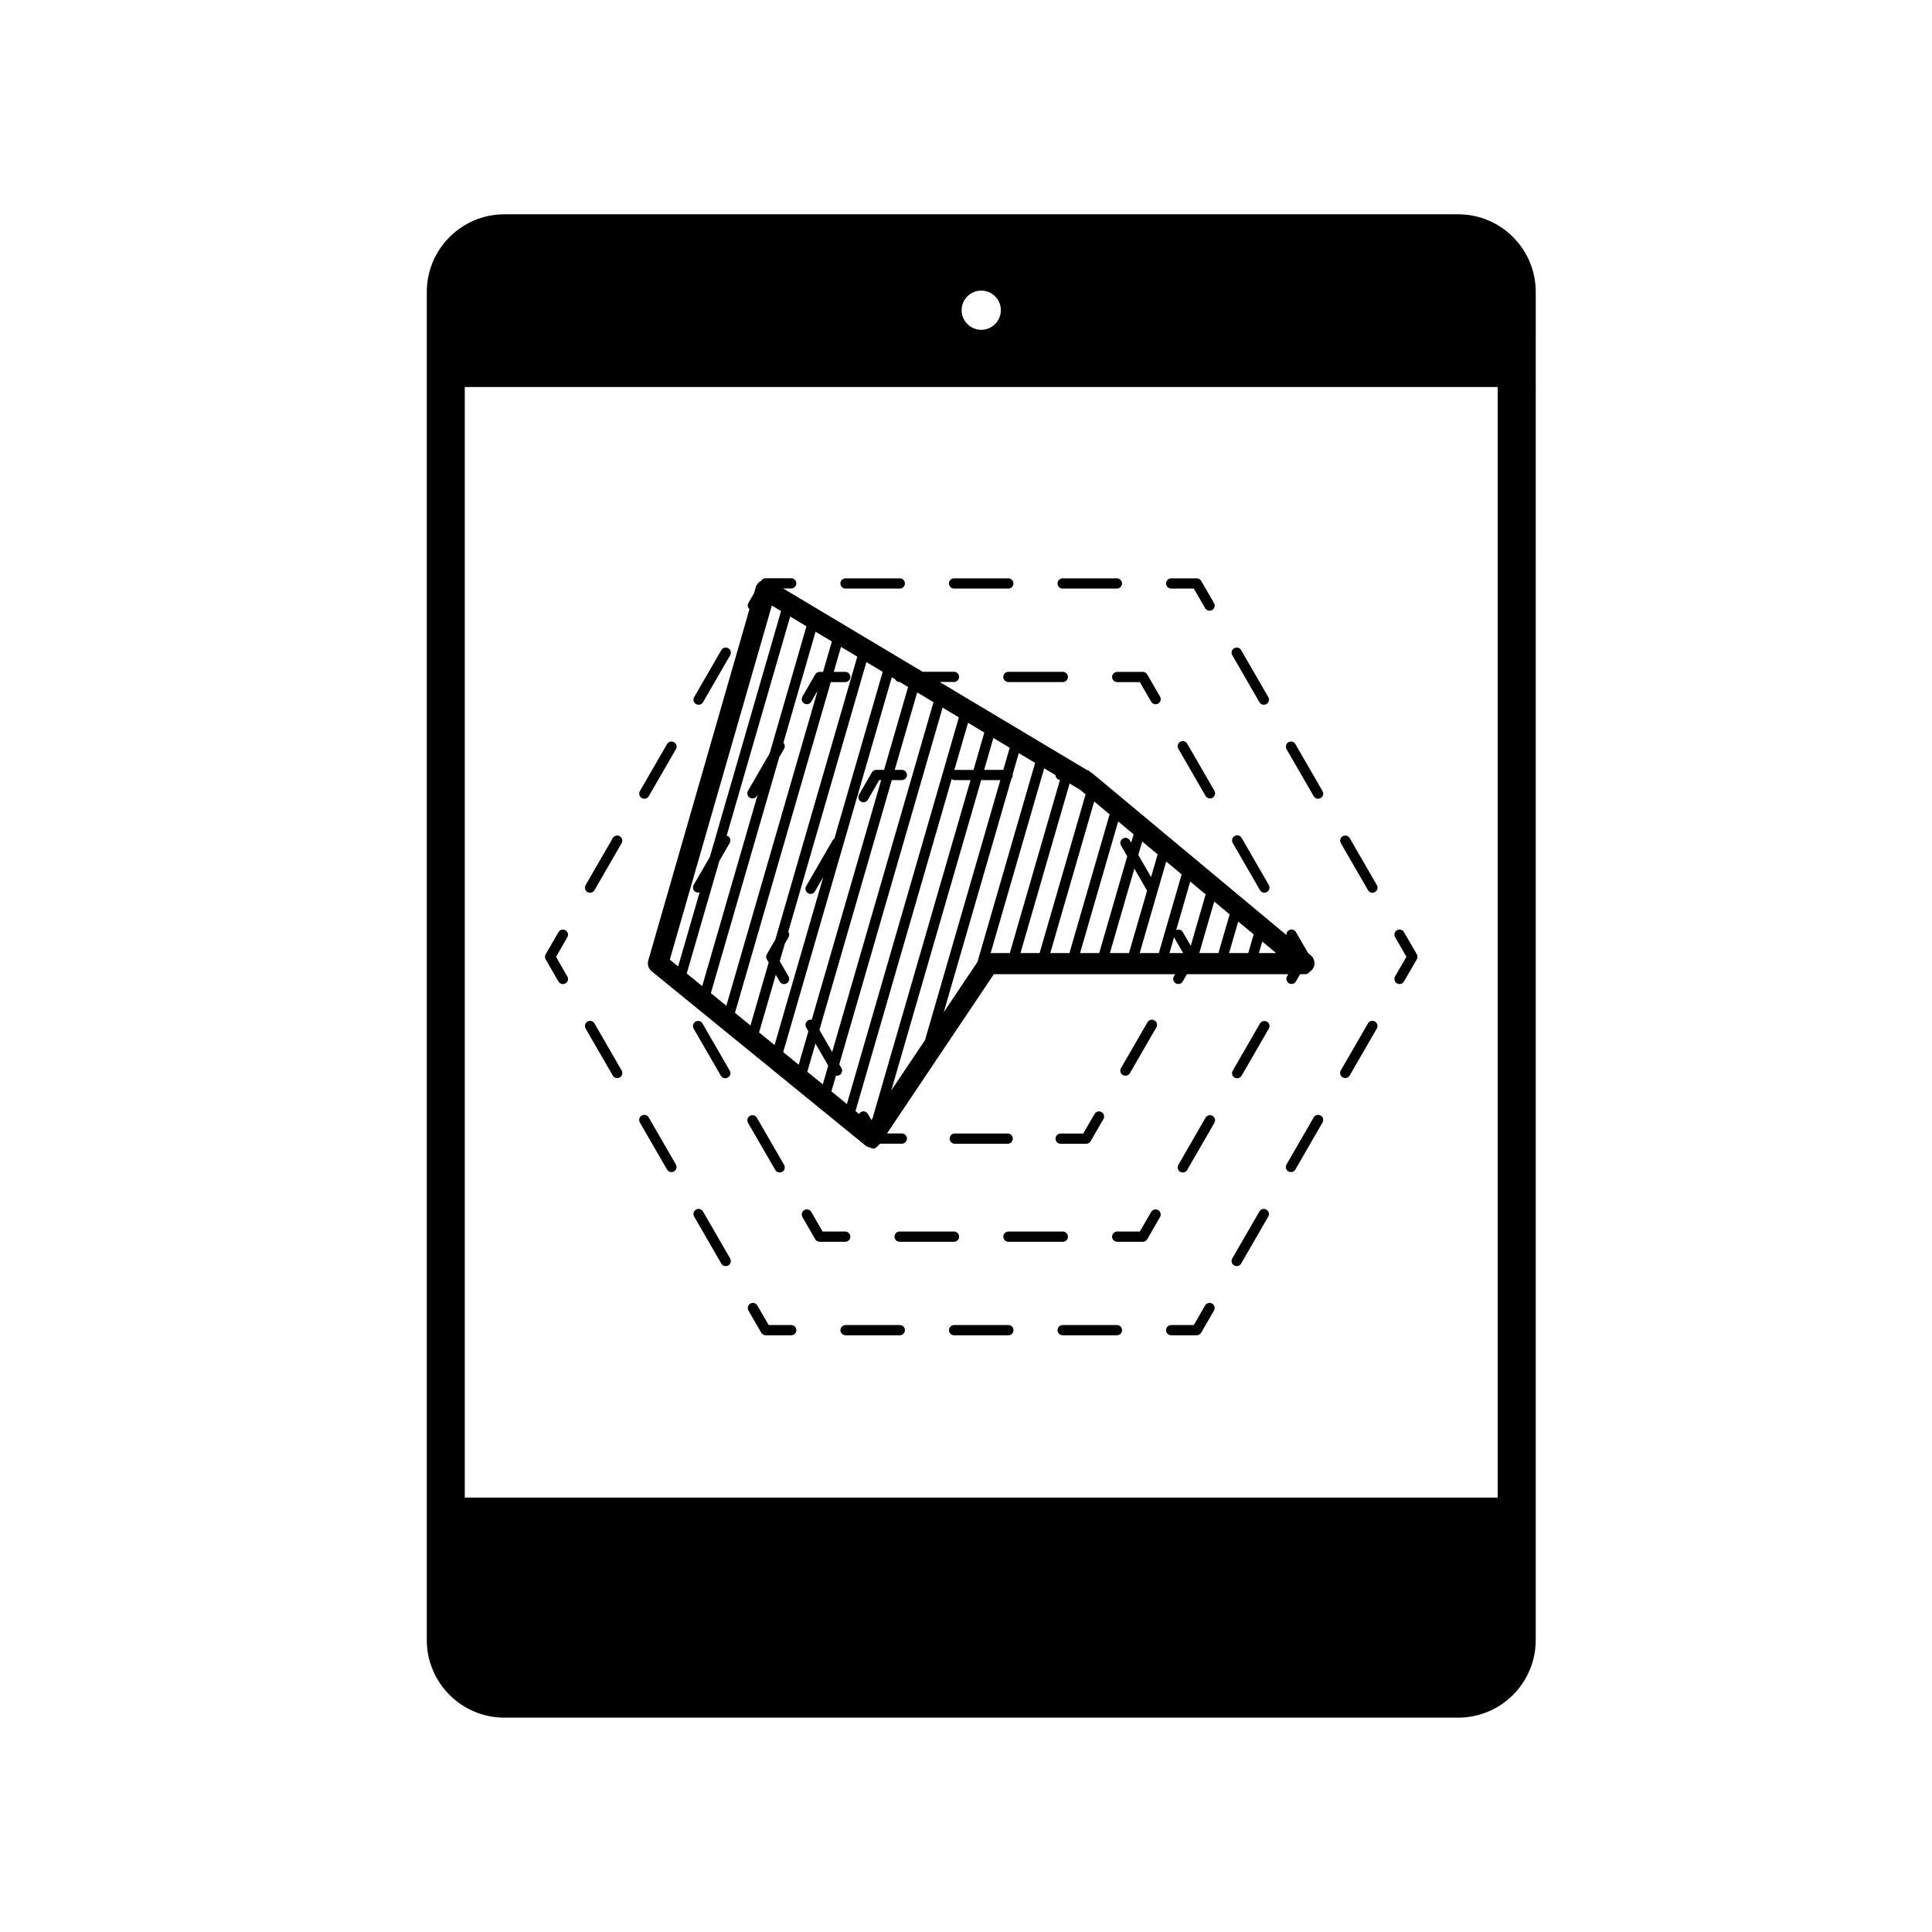 <?xml version="1.0" encoding="UTF-8"?>
<!-- Uploaded to: ICON Repo, www.iconrepo.com, Generator: ICON Repo Mixer Tools -->
<svg fill="#000000" width="800px" height="800px" version="1.1" viewBox="144 144 512 512" xmlns="http://www.w3.org/2000/svg">
 <g>
  <path d="m530.43 200.79h-252.77c-11.336 0-20.555 9.227-20.555 20.559v357.29c0 11.336 9.219 20.555 20.555 20.555h252.77c11.336 0 20.555-9.219 20.555-20.555l0.004-357.29c0-11.336-9.219-20.559-20.555-20.559zm-126.39 20.219c2.871 0 5.195 2.328 5.195 5.195 0 2.867-2.324 5.195-5.195 5.195-2.863 0-5.195-2.328-5.195-5.195 0-2.871 2.328-5.195 5.195-5.195zm136.86 319.86h-273.73v-294.31h273.73z"/>
  <path d="m353.69 495.15h-5.992l-3.004-5.188c-0.367-0.648-1.199-0.875-1.848-0.5-0.648 0.371-0.871 1.199-0.5 1.848l3.391 5.871c0.242 0.418 0.691 0.68 1.168 0.68h6.781c0.746 0 1.359-0.605 1.359-1.355s-0.609-1.355-1.355-1.355z"/>
  <path d="m330.3 465.05c-0.371-0.648-1.203-0.875-1.848-0.5-0.648 0.371-0.871 1.203-0.5 1.848l7.195 12.461c0.25 0.438 0.711 0.68 1.176 0.68 0.227 0 0.465-0.059 0.68-0.18 0.645-0.371 0.867-1.199 0.492-1.848z"/>
  <path d="m306.39 429.03c0.25 0.438 0.711 0.68 1.168 0.68 0.23 0 0.469-0.059 0.68-0.18 0.648-0.371 0.871-1.199 0.5-1.848l-7.195-12.461c-0.367-0.648-1.203-0.871-1.848-0.5-0.648 0.371-0.871 1.203-0.5 1.855z"/>
  <path d="m320.77 453.94c0.246 0.434 0.711 0.68 1.168 0.68 0.23 0 0.465-0.059 0.68-0.18 0.648-0.371 0.871-1.203 0.492-1.848l-7.195-12.461c-0.371-0.656-1.199-0.875-1.848-0.5-0.648 0.371-0.871 1.199-0.492 1.848z"/>
  <path d="m292 404.11c0.25 0.434 0.711 0.68 1.176 0.68 0.23 0 0.465-0.059 0.68-0.18 0.645-0.371 0.871-1.199 0.492-1.848l-2.996-5.188 2.996-5.195c0.379-0.648 0.152-1.477-0.492-1.848-0.648-0.371-1.48-0.152-1.855 0.5l-3.387 5.871c-0.246 0.418-0.246 0.938 0 1.355z"/>
  <path d="m300.37 380.59c0.469 0 0.926-0.242 1.168-0.68l7.199-12.453c0.371-0.648 0.152-1.48-0.5-1.855-0.645-0.371-1.48-0.145-1.848 0.5l-7.195 12.461c-0.379 0.648-0.156 1.477 0.492 1.848 0.219 0.125 0.449 0.18 0.684 0.18z"/>
  <path d="m314.75 355.68c0.469 0 0.926-0.246 1.176-0.68l7.195-12.461c0.379-0.648 0.152-1.477-0.5-1.848-0.645-0.371-1.477-0.145-1.848 0.5l-7.195 12.457c-0.371 0.645-0.152 1.477 0.5 1.848 0.207 0.121 0.445 0.184 0.672 0.184z"/>
  <path d="m329.14 330.77c0.469 0 0.926-0.242 1.168-0.68l7.199-12.453c0.371-0.648 0.152-1.48-0.5-1.855-0.648-0.371-1.48-0.145-1.848 0.5l-7.195 12.461c-0.379 0.648-0.156 1.477 0.492 1.848 0.223 0.117 0.453 0.18 0.684 0.18z"/>
  <path d="m425.61 299.98h14.379c0.746 0 1.359-0.605 1.359-1.355s-0.609-1.359-1.359-1.359h-14.379c-0.75 0-1.359 0.605-1.359 1.359-0.004 0.75 0.609 1.355 1.359 1.355z"/>
  <path d="m368.07 299.98h14.379c0.75 0 1.359-0.605 1.359-1.355s-0.605-1.359-1.359-1.359h-14.379c-0.746 0-1.359 0.605-1.359 1.359 0.008 0.75 0.617 1.355 1.359 1.355z"/>
  <path d="m396.84 299.98h14.379c0.746 0 1.355-0.605 1.355-1.355s-0.605-1.359-1.355-1.359h-14.379c-0.75 0-1.359 0.605-1.359 1.359 0 0.75 0.609 1.355 1.359 1.355z"/>
  <path d="m454.38 299.98h5.996l2.996 5.188c0.25 0.434 0.711 0.68 1.176 0.68 0.23 0 0.465-0.059 0.676-0.18 0.648-0.371 0.875-1.199 0.5-1.848l-3.391-5.871c-0.242-0.418-0.691-0.68-1.168-0.68h-6.781c-0.746 0-1.355 0.605-1.355 1.359-0.004 0.746 0.605 1.352 1.352 1.352z"/>
  <path d="m477.76 330.09c0.25 0.434 0.711 0.68 1.176 0.68 0.23 0 0.465-0.059 0.68-0.18 0.645-0.371 0.871-1.203 0.492-1.855l-7.195-12.453c-0.371-0.656-1.199-0.871-1.848-0.5-0.648 0.371-0.871 1.199-0.5 1.848z"/>
  <path d="m506.54 379.92c0.246 0.434 0.707 0.68 1.168 0.68 0.23 0 0.465-0.059 0.68-0.188 0.648-0.367 0.871-1.199 0.492-1.848l-7.195-12.461c-0.367-0.648-1.199-0.867-1.848-0.492-0.648 0.371-0.871 1.199-0.492 1.848z"/>
  <path d="m492.14 355c0.25 0.434 0.711 0.68 1.168 0.68 0.23 0 0.469-0.059 0.68-0.18 0.648-0.371 0.871-1.203 0.5-1.848l-7.195-12.461c-0.371-0.648-1.203-0.875-1.848-0.5-0.648 0.371-0.871 1.199-0.5 1.848z"/>
  <path d="m514.22 404.61c0.211 0.121 0.449 0.18 0.68 0.18 0.465 0 0.922-0.246 1.168-0.68l3.391-5.871c0.242-0.418 0.242-0.938 0-1.355l-3.391-5.871c-0.371-0.648-1.203-0.875-1.848-0.5-0.648 0.371-0.871 1.199-0.5 1.848l2.996 5.195-2.996 5.188c-0.375 0.668-0.152 1.492 0.5 1.867z"/>
  <path d="m492.14 440.13-7.195 12.461c-0.379 0.645-0.156 1.477 0.492 1.848 0.215 0.121 0.449 0.18 0.68 0.18 0.465 0 0.926-0.246 1.168-0.68l7.195-12.461c0.379-0.648 0.156-1.477-0.492-1.848-0.648-0.371-1.48-0.152-1.848 0.5z"/>
  <path d="m500.51 429.7c0.465 0 0.922-0.246 1.168-0.68l7.195-12.461c0.371-0.648 0.152-1.477-0.5-1.848-0.645-0.371-1.48-0.152-1.848 0.5l-7.195 12.453c-0.371 0.648-0.152 1.48 0.5 1.855 0.211 0.125 0.449 0.18 0.68 0.18z"/>
  <path d="m477.76 465.04-7.195 12.461c-0.371 0.648-0.152 1.48 0.492 1.848 0.215 0.125 0.453 0.188 0.68 0.188 0.469 0 0.926-0.246 1.176-0.68l7.191-12.453c0.371-0.648 0.152-1.477-0.5-1.848-0.645-0.387-1.473-0.16-1.844 0.484z"/>
  <path d="m463.37 489.96-2.996 5.188h-5.996c-0.746 0-1.355 0.605-1.355 1.359 0 0.746 0.605 1.355 1.355 1.355h6.781c0.484 0 0.934-0.262 1.168-0.68l3.391-5.871c0.379-0.648 0.152-1.477-0.5-1.848-0.641-0.367-1.473-0.148-1.848 0.496z"/>
  <path d="m382.46 495.15h-14.383c-0.746 0-1.355 0.605-1.355 1.359 0 0.746 0.605 1.355 1.355 1.355h14.383c0.746 0 1.355-0.605 1.355-1.355-0.004-0.754-0.609-1.359-1.355-1.359z"/>
  <path d="m411.23 495.15h-14.379c-0.75 0-1.359 0.605-1.359 1.359 0 0.746 0.605 1.355 1.359 1.355h14.379c0.746 0 1.355-0.605 1.355-1.355-0.004-0.754-0.609-1.359-1.355-1.359z"/>
  <path d="m440 495.15h-14.383c-0.746 0-1.355 0.605-1.355 1.359 0 0.746 0.605 1.355 1.355 1.355h14.383c0.746 0 1.355-0.605 1.355-1.355 0-0.754-0.605-1.359-1.355-1.359z"/>
  <path d="m369.35 471.73c0-0.75-0.609-1.359-1.359-1.359h-5.992l-3.004-5.188c-0.371-0.648-1.203-0.875-1.848-0.5-0.648 0.371-0.871 1.203-0.5 1.848l3.391 5.871c0.242 0.422 0.691 0.68 1.168 0.68h6.781c0.754 0.004 1.363-0.602 1.363-1.352z"/>
  <path d="m349.45 454.05c0.246 0.434 0.707 0.676 1.168 0.676 0.23 0 0.465-0.055 0.68-0.18 0.648-0.371 0.871-1.199 0.492-1.848l-7.211-12.484c-0.371-0.648-1.203-0.875-1.848-0.5-0.648 0.371-0.871 1.203-0.5 1.848z"/>
  <path d="m336.21 429.75c0.23 0 0.465-0.055 0.68-0.18 0.645-0.367 0.871-1.199 0.492-1.848l-7.211-12.484c-0.371-0.648-1.203-0.875-1.848-0.5-0.648 0.371-0.871 1.203-0.5 1.855l7.211 12.484c0.246 0.43 0.707 0.672 1.176 0.672z"/>
  <path d="m411.24 322.04c-0.746 0-1.355 0.609-1.355 1.359s0.605 1.355 1.355 1.355h14.418c0.746 0 1.355-0.605 1.355-1.355s-0.605-1.359-1.355-1.359z"/>
  <path d="m438.72 323.41c0 0.746 0.609 1.355 1.359 1.355h5.992l3.004 5.188c0.25 0.438 0.707 0.68 1.168 0.68 0.23 0 0.469-0.059 0.68-0.18 0.648-0.371 0.871-1.199 0.5-1.848l-3.391-5.871c-0.242-0.418-0.691-0.68-1.176-0.68h-6.777c-0.75-0.008-1.359 0.602-1.359 1.355z"/>
  <path d="m458.62 341.08c-0.371-0.648-1.203-0.871-1.848-0.492-0.648 0.371-0.871 1.199-0.492 1.848l7.203 12.484c0.25 0.434 0.711 0.68 1.176 0.68 0.23 0 0.465-0.059 0.676-0.18 0.648-0.371 0.875-1.203 0.5-1.855z"/>
  <path d="m473.04 366.05c-0.371-0.648-1.203-0.871-1.848-0.492-0.648 0.367-0.871 1.199-0.5 1.848l7.211 12.484c0.25 0.434 0.711 0.68 1.176 0.68 0.23 0 0.465-0.059 0.68-0.18 0.645-0.371 0.871-1.203 0.492-1.855z"/>
  <path d="m315.8 398.54c-0.309 1.043 0.051 2.168 0.891 2.852l56.664 46.184c0.363 0.301 0.801 0.453 1.258 0.527 0.23 0.168 0.504 0.266 0.785 0.266 0.066 0 0.133-0.004 0.203-0.016 0.371-0.059 0.711-0.266 0.922-0.586l0.035-0.047c0.25-0.168 0.465-0.387 0.645-0.629h5.789c0.75 0 1.359-0.609 1.359-1.359s-0.605-1.355-1.359-1.355h-3.93l28.312-42.199h48.047l-0.324 0.559c-0.379 0.648-0.156 1.477 0.492 1.848 0.215 0.125 0.449 0.188 0.68 0.188 0.469 0 0.926-0.246 1.168-0.68l1.113-1.918h26.859l-0.324 0.559c-0.371 0.648-0.152 1.477 0.5 1.848 0.215 0.125 0.449 0.188 0.68 0.188 0.465 0 0.922-0.246 1.168-0.68l1.113-1.918h1.438c0.438 0 0.785-0.258 1.043-0.59 0.523-0.316 0.953-0.781 1.176-1.387 0.387-1.074 0.066-2.277-0.816-3.008l-0.727-0.605-3.231-5.586c-0.367-0.648-1.199-0.871-1.848-0.492-0.473 0.273-0.715 0.781-0.664 1.293l-51.344-42.789c-0.105-0.09-0.227-0.172-0.348-0.242l-0.336-0.207c-0.207-0.266-0.492-0.434-0.828-0.492l-39.039-23.332h3.789c0.746 0 1.359-0.605 1.359-1.355s-0.609-1.359-1.359-1.359h-8.324l-36.93-22.066h2.117c0.746 0 1.359-0.605 1.359-1.355s-0.609-1.359-1.359-1.359h-6.781c-0.484 0-0.934 0.262-1.168 0.68l-0.004 0.012c-0.68 0.332-1.215 0.91-1.426 1.641l-0.473 1.648-1.484 2.57c-0.316 0.555-0.18 1.223 0.273 1.648zm46.25 32.828-4.102-3.344 2.16-7.473 3.379 5.856zm13.188 8.984-0.309 0.457-0.938-1.613c-0.367-0.648-1.199-0.871-1.848-0.492-0.215 0.121-0.363 0.309-0.48 0.516l-0.945-0.777 25.492-88c0.227 0.176 0.5 0.301 0.812 0.301h4.176l-5.719 19.73zm4.969-7.402 23.816-82.211h5.078l-19.961 68.902zm73.719-36.375 1.211-4.168 2.41 4.168zm24.273-2.012 0.309-1.055 3.672 3.062h-4.559zm-1.965-2.945-1.438 4.957h-5.078l2.422-8.363zm-10.449-8.711 4.09 3.41-2.977 10.258h-5.074l3.047-10.531zm-6.363-5.297 4.09 3.406-3.949 13.637-2.106-3.641c-0.352-0.625-1.133-0.836-1.762-0.523l2.613-9.023zm-6.363-5.305 4.09 3.406-6.047 20.867h-5.074l5.176-17.879zm-6.359-5.305 4.086 3.41-1.742 6.016-3.379-5.844zm-2.086 7.191 3.375 5.848-4.793 16.535h-5.066l6.344-21.887zm-0.191-9.086-0.645 2.215-0.348-0.609c-0.371-0.645-1.199-0.875-1.848-0.492-0.648 0.371-0.871 1.199-0.5 1.848l1.652 2.856-7.43 25.645h-5.074l7.496-25.891 2.606-8.984zm-10.449-8.707 4.09 3.41-10.652 36.77h-5.078l8.801-30.375zm-3.688-3.07 1.41 1.176-12.188 42.074h-5.074l8.195-28.285 4.828-16.656zm-6.555-3.914c0.016 0.672 0.523 1.195 1.168 1.289l-13.289 45.871h-5.074l14.184-48.965zm-11.359-0.23 1.617-5.598 4.328 2.59-15.281 52.754-8.926 13.309 17.949-61.957c0.211-0.242 0.352-0.551 0.352-0.902 0-0.074-0.027-0.129-0.039-0.195zm-0.785-7.031-1.699 5.875h-5.078l2.449-8.457zm-6.731-4.019-2.867 9.895h-4.957c-0.039 0-0.082 0.02-0.121 0.023l3.629-12.504zm-11.055-6.609 4.316 2.586-9.27 32.008-20.41 70.461-4.106-3.352 1.223-4.211c0.09 0.02 0.168 0.07 0.262 0.07 0.23 0 0.465-0.059 0.676-0.18 0.648-0.371 0.875-1.203 0.5-1.855l-0.574-0.992zm-2.414-1.441-9.133 31.539-17.719 61.172-3.379-5.856 19.18-66.207h2.66c0.75 0 1.359-0.605 1.359-1.359 0-0.746-0.605-1.355-1.359-1.355h-1.879l5.949-20.523zm-10.172-6.07c0.227 0.434 0.672 0.742 1.195 0.742h0.059l2.188 1.309-6.363 21.961h-2.074c-0.488 0-0.934 0.262-1.168 0.676l-3.391 5.875c-0.379 0.645-0.152 1.477 0.492 1.848 0.215 0.121 0.449 0.18 0.68 0.18 0.469 0 0.926-0.246 1.168-0.68l3.004-5.188h0.516l-1.906 6.566-16.504 56.965c-0.316-0.074-0.672-0.039-0.973 0.141-0.648 0.371-0.875 1.199-0.5 1.848l0.594 1.039-2.57 8.867-4.102-3.344 28.777-99.34zm-3.289-1.977-8.961 30.949-3.848 13.273c-0.188 0.109-0.352 0.262-0.469 0.457l-7.019 12.148c-0.371 0.648-0.152 1.48 0.5 1.848 0.215 0.125 0.449 0.188 0.68 0.188 0.465 0 0.926-0.246 1.168-0.68l2.191-3.793-12.898 44.523-4.106-3.34 4.43-15.281 1.027 1.785c0.246 0.434 0.711 0.68 1.168 0.68 0.23 0 0.465-0.059 0.68-0.188 0.648-0.371 0.871-1.199 0.5-1.848l-2.328-4.031 1.352-4.66 0.977-1.691c0.273-0.473 0.223-1.031-0.07-1.449l20.703-71.465zm-11.059-6.606 4.328 2.59-8.832 30.477-12.898 44.508-2.238 3.883c-0.242 0.418-0.242 0.941 0 1.359l0.484 0.832-4.828 16.676-4.106-3.344 25.387-87.645h3.836c0.746 0 1.359-0.605 1.359-1.355s-0.609-1.359-1.359-1.359h-3.043zm-2.41-1.434-2.336 8.051h-0.906c-0.484 0-0.934 0.262-1.168 0.68l-3.391 5.871c-0.371 0.648-0.152 1.477 0.5 1.848 0.215 0.121 0.449 0.18 0.68 0.18 0.465 0 0.926-0.242 1.168-0.68l1.672-2.887-4.957 17.113-19.227 66.363-4.102-3.344 18.105-62.488 1.305-2.266c0.309-0.523 0.203-1.152-0.191-1.582l8.523-29.438zm-11.051-6.613 4.316 2.586-8.645 29.852-1.109 3.82-5.734 9.926c-0.371 0.648-0.152 1.477 0.5 1.848 0.215 0.121 0.449 0.18 0.68 0.18 0.465 0 0.926-0.242 1.168-0.676l0.238-0.414-14.723 50.824-4.102-3.344 8.641-29.836 2.742-4.746c0.379-0.648 0.152-1.477-0.492-1.848-0.102-0.055-0.203-0.07-0.309-0.105zm-4.863-2.902 2.449 1.461-8.508 29.387-10.359 35.754-4.301 7.445c-0.371 0.648-0.152 1.477 0.5 1.848 0.215 0.121 0.449 0.18 0.68 0.18 0.141 0 0.277-0.066 0.414-0.105l-5.699 19.664-2.211-1.797z"/>
  <path d="m463.48 440.21-7.203 12.488c-0.379 0.645-0.156 1.477 0.492 1.848 0.215 0.121 0.449 0.18 0.68 0.18 0.469 0 0.926-0.246 1.168-0.68l7.211-12.488c0.379-0.645 0.152-1.477-0.5-1.848-0.645-0.367-1.477-0.141-1.848 0.5z"/>
  <path d="m477.9 415.24-7.203 12.488c-0.379 0.648-0.156 1.477 0.492 1.848 0.215 0.121 0.449 0.18 0.68 0.18 0.469 0 0.926-0.242 1.168-0.68l7.211-12.484c0.379-0.648 0.152-1.48-0.492-1.855-0.652-0.355-1.484-0.145-1.855 0.504z"/>
  <path d="m449.07 465.18-3.004 5.188h-5.992c-0.746 0-1.359 0.605-1.359 1.359 0 0.746 0.609 1.355 1.359 1.355l6.777 0.004c0.488 0 0.938-0.258 1.176-0.68l3.391-5.871c0.371-0.645 0.152-1.477-0.5-1.848-0.648-0.371-1.48-0.156-1.848 0.492z"/>
  <path d="m409.89 471.73c0 0.746 0.605 1.355 1.359 1.355h14.414c0.746 0 1.355-0.605 1.355-1.355s-0.605-1.359-1.355-1.359h-14.414c-0.754 0.004-1.359 0.609-1.359 1.359z"/>
  <path d="m381.05 471.73c0 0.746 0.605 1.355 1.355 1.355h14.418c0.746 0 1.355-0.605 1.355-1.355s-0.605-1.359-1.355-1.359h-14.418c-0.75 0.004-1.355 0.609-1.355 1.359z"/>
  <path d="m443.43 428.41 7.012-12.148c0.371-0.648 0.152-1.48-0.5-1.855-0.645-0.371-1.477-0.145-1.848 0.5l-7.012 12.148c-0.371 0.648-0.152 1.477 0.492 1.848 0.215 0.121 0.453 0.18 0.68 0.18 0.465-0.004 0.922-0.242 1.176-0.672z"/>
  <path d="m431.86 447.11c0.484 0 0.938-0.262 1.168-0.68l3.391-5.871c0.379-0.648 0.152-1.477-0.492-1.848-0.648-0.371-1.48-0.152-1.855 0.492l-2.996 5.195h-5.996c-0.746 0-1.355 0.605-1.355 1.355s0.605 1.359 1.355 1.359h6.781z"/>
  <path d="m411.05 444.39h-14.027c-0.75 0-1.359 0.605-1.359 1.355s0.605 1.359 1.359 1.359h14.027c0.746 0 1.355-0.609 1.355-1.359s-0.605-1.355-1.355-1.355z"/>
 </g>
</svg>